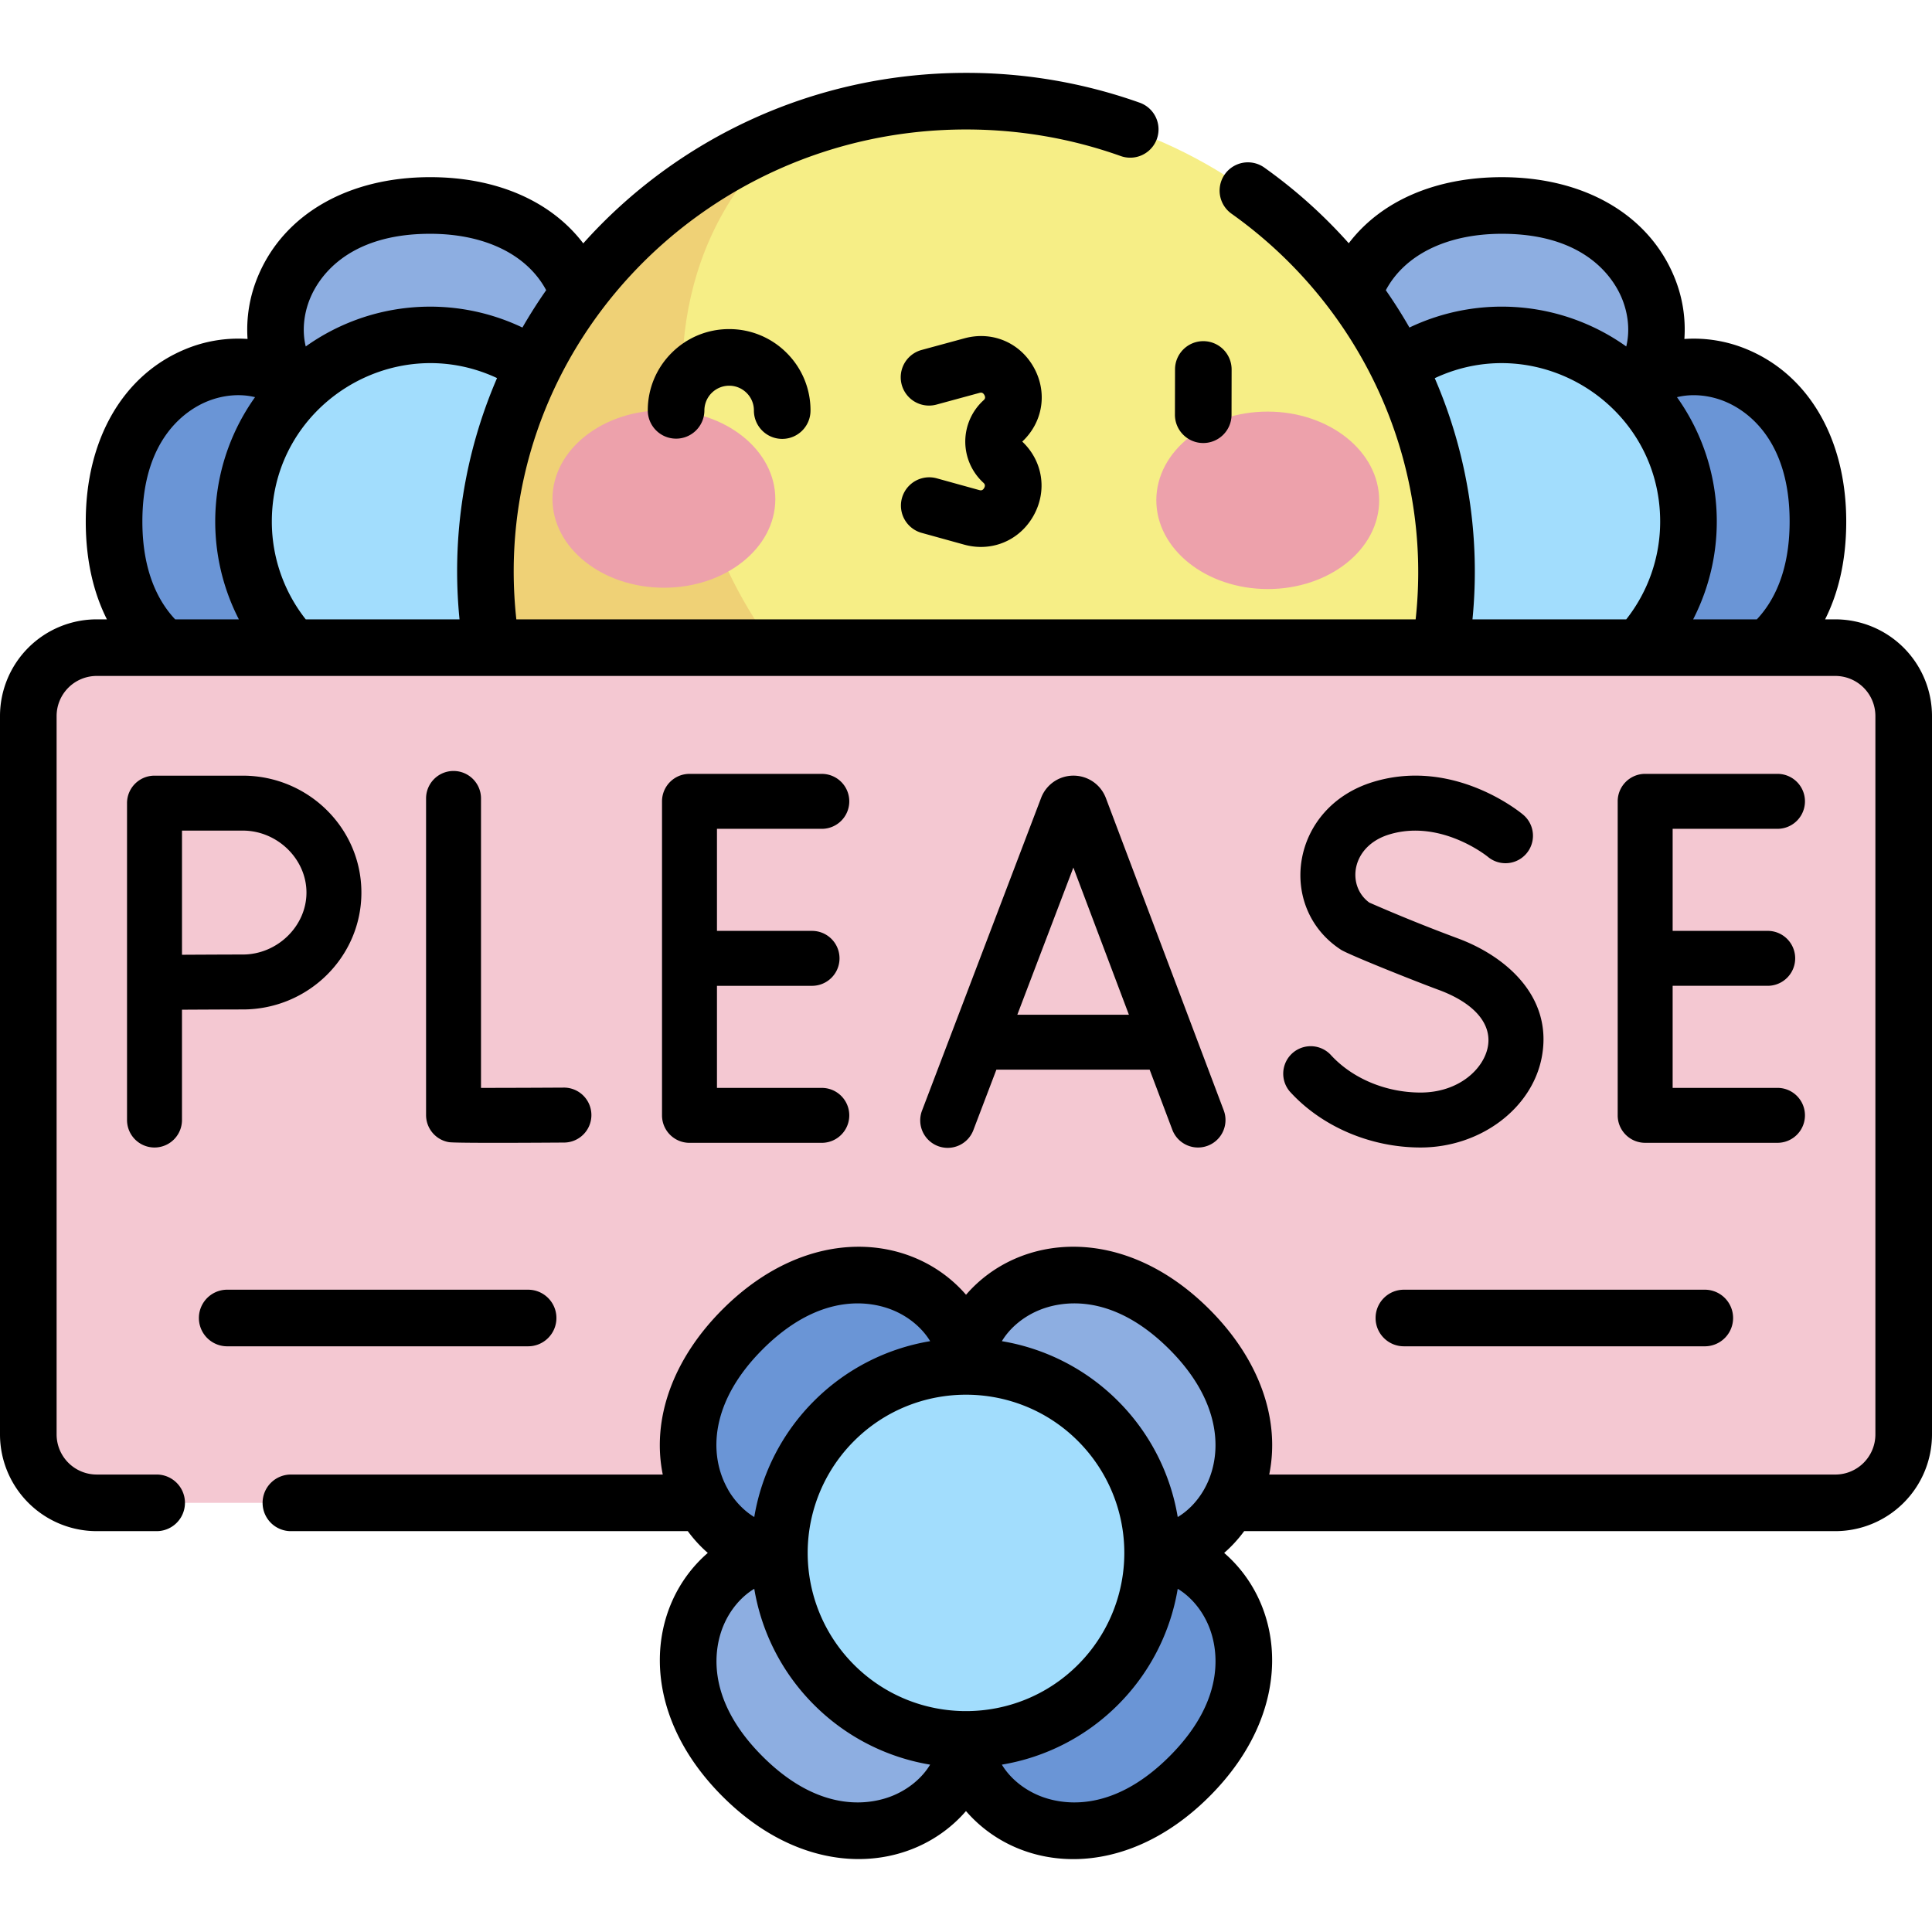 <svg xmlns="http://www.w3.org/2000/svg" width="240" height="240" fill="none" viewBox="0 0 120 120"><g clip-path="url(#a)"><path fill="#8DAEE1" d="M85.09 24.198c-3.207-3.208-1.157-11.436 8.195-11.436 9.351 0 11.402 8.228 8.194 11.436l-8.194 8.194-8.195-8.194Z"/><path fill="#6A95D6" d="M101.479 24.198c3.208-3.208 11.436-1.157 11.436 8.194 0 9.352-8.228 11.402-11.436 8.195l-8.194-8.195 8.194-8.194Z"/><path fill="#8DAEE1" d="M101.479 40.587c3.208 3.207 1.157 11.435-8.194 11.435-9.352 0-11.402-8.228-8.195-11.435l8.195-8.195 8.194 8.195Z"/><path fill="#6A95D6" d="M85.09 40.587c-3.207 3.207-11.435 1.157-11.435-8.195 0-9.351 8.228-11.402 11.435-8.194l8.195 8.194-8.195 8.195Z"/><path fill="#A2DDFD" d="M93.285 43.981c6.4 0 11.588-5.188 11.588-11.589 0-6.4-5.188-11.588-11.588-11.588-6.4 0-11.589 5.188-11.589 11.588 0 6.4 5.189 11.589 11.589 11.589Z"/><path fill="#8DAEE1" d="M34.91 24.198c3.207-3.208 1.157-11.436-8.195-11.436-9.351 0-11.402 8.228-8.194 11.436l8.194 8.194 8.195-8.194Z"/><path fill="#6A95D6" d="M18.52 24.198C15.314 20.99 7.086 23.04 7.086 32.392c0 9.352 8.228 11.402 11.436 8.195l8.194-8.195-8.194-8.194Z"/><path fill="#8DAEE1" d="M18.52 40.587c-3.207 3.207-1.156 11.435 8.195 11.435 9.352 0 11.402-8.228 8.195-11.435l-8.195-8.195-8.194 8.195Z"/><path fill="#6A95D6" d="M34.91 40.587c3.207 3.207 11.436 1.157 11.436-8.195 0-9.351-8.229-11.402-11.436-8.194l-8.195 8.194 8.195 8.195Z"/><path fill="#A2DDFD" d="M26.715 43.981c6.4 0 11.589-5.188 11.589-11.589 0-6.4-5.189-11.588-11.589-11.588s-11.588 5.188-11.588 11.588c0 6.4 5.188 11.589 11.588 11.589Z"/><path fill="#F6EE86" d="M60 64.757c16.487 0 29.852-13.09 29.852-29.236C89.852 19.374 76.487 6.284 60 6.284c-16.487 0-29.852 13.09-29.852 29.237S43.513 64.757 60 64.757Z"/><path fill="#EFD176" d="M48.781 8.421c-10.927 4.344-18.633 14.84-18.633 27.1 0 14.382 10.603 26.339 24.572 28.78v-19.09c-8.465-1.694-19.585-24.48-5.939-36.79Z"/><path fill="#EDA1AB" d="M48.157 31.008c.006-3.044-3.088-5.518-6.91-5.525-3.822-.008-6.926 2.453-6.932 5.497-.006 3.044 3.088 5.518 6.91 5.525 3.822.008 6.926-2.453 6.932-5.497ZM85.663 31.09c.006-3.044-3.088-5.518-6.91-5.525-3.823-.008-6.926 2.453-6.932 5.497-.006 3.044 3.087 5.518 6.91 5.525 3.822.008 6.925-2.454 6.932-5.497Z"/><path fill="#F4C8D2" d="M113.996 93.344H6.004a4.247 4.247 0 0 1-4.246-4.246V44.474a4.247 4.247 0 0 1 4.246-4.247h107.992a4.246 4.246 0 0 1 4.246 4.247v44.624a4.246 4.246 0 0 1-4.246 4.246Z"/><path fill="#8DAEE1" d="M71.589 96.454c4.536 0 8.904-7.268 2.292-13.88C67.268 75.96 60 80.328 60 84.863v11.59h11.589Z"/><path fill="#6A95D6" d="M60 84.865c0-4.536-7.268-8.904-13.88-2.292-6.613 6.613-2.245 13.88 2.291 13.88H60V84.866Z"/><path fill="#8DAEE1" d="M48.411 96.454c-4.536 0-8.904 7.268-2.292 13.88 6.613 6.613 13.88 2.245 13.88-2.292V96.454H48.412Z"/><path fill="#6A95D6" d="M60 108.042c0 4.537 7.268 8.905 13.88 2.292 6.613-6.612 2.245-13.88-2.291-13.88H60v11.588Z"/><path fill="#A2DDFD" d="M60 108.042c6.4 0 11.588-5.188 11.588-11.588 0-6.4-5.188-11.589-11.588-11.589-6.4 0-11.589 5.189-11.589 11.589S53.6 108.042 60 108.042Z"/><path fill="#000" d="M74.732 27.517h.003c.97 0 1.756-.785 1.758-1.754l.005-2.813a1.758 1.758 0 0 0-1.754-1.76h-.004c-.969 0-1.756.784-1.757 1.754l-.006 2.812c-.002.971.784 1.76 1.755 1.761ZM28.17 47.887c-.943 0-1.706.764-1.706 1.706v19.666c0 .832.598 1.542 1.417 1.682.44.076 6.585.028 7.19.025a1.707 1.707 0 0 0-.008-3.413c-.06 0-3.092.019-5.187.017V49.593c0-.943-.764-1.706-1.706-1.706Zm-5.723 7.551c0-4.004-3.306-7.26-7.37-7.26h-5.48c-.943 0-1.707.763-1.707 1.706v19.683a1.706 1.706 0 0 0 3.413 0v-6.853c1.257-.007 2.912-.015 3.774-.015 4.064 0 7.37-3.257 7.37-7.26ZM11.304 51.59h3.774c2.145 0 3.957 1.762 3.957 3.849 0 2.086-1.812 3.848-3.957 3.848-.865 0-2.515.008-3.774.015V51.59ZM34.56 81.863c0-.97-.787-1.757-1.758-1.757H14.07a1.758 1.758 0 0 0 0 3.515h18.732c.971 0 1.758-.787 1.758-1.758Zm10.728-61.422a5.02 5.02 0 0 0-3.565 1.472 5.02 5.02 0 0 0-1.488 3.57c-.002.971.783 1.76 1.754 1.762h.004c.969 0 1.755-.784 1.758-1.753a1.54 1.54 0 0 1 1.538-1.535h.003c.41 0 .797.162 1.087.453.29.29.449.677.448 1.088-.002.97.783 1.76 1.754 1.762h.004c.969 0 1.755-.785 1.757-1.754a5.02 5.02 0 0 0-1.472-3.577 5.021 5.021 0 0 0-3.57-1.488h-.011ZM85.44 81.863c0 .971.787 1.758 1.758 1.758h18.732a1.758 1.758 0 0 0 0-3.515H87.198c-.971 0-1.758.787-1.758 1.757ZM51.044 51.48a1.706 1.706 0 0 0 0-3.413h-8.218c-.943 0-1.707.764-1.707 1.707v19.503c0 .943.764 1.706 1.706 1.706h8.219a1.706 1.706 0 0 0 0-3.412h-6.512v-6.34h5.906a1.706 1.706 0 1 0 0-3.412h-5.906v-6.34h6.512Zm62.952-13.01h-.636c.764-1.517 1.313-3.502 1.313-6.077 0-5.098-2.309-9.098-6.176-10.7a8.549 8.549 0 0 0-3.877-.639 8.51 8.51 0 0 0-.636-3.873c-1.602-3.867-5.601-6.176-10.7-6.176-4.15 0-7.524 1.495-9.51 4.104a31.297 31.297 0 0 0-5.261-4.712 1.758 1.758 0 0 0-2.035 2.867c7.999 5.675 12.541 15.234 11.45 25.206H32.071C30.278 22.081 43.462 8.042 60 8.042c3.303 0 6.537.555 9.61 1.65a1.758 1.758 0 1 0 1.18-3.313A32.08 32.08 0 0 0 60 4.526c-9.467 0-17.974 4.104-23.773 10.59-1.986-2.612-5.358-4.112-9.512-4.112-5.098 0-9.098 2.31-10.7 6.176a8.548 8.548 0 0 0-.639 3.873 8.547 8.547 0 0 0-3.873.64c-3.867 1.601-6.176 5.601-6.176 10.7 0 2.575.55 4.559 1.314 6.076h-.637A6.01 6.01 0 0 0 0 44.474v44.624a6.011 6.011 0 0 0 6.004 6.004H9.73a1.758 1.758 0 0 0 0-3.516H6.004a2.492 2.492 0 0 1-2.488-2.488V44.474a2.492 2.492 0 0 1 2.488-2.49h107.992a2.491 2.491 0 0 1 2.488 2.49v44.624a2.491 2.491 0 0 1-2.488 2.489H78.834c.7-3.439-.617-7.163-3.71-10.257-5.36-5.359-11.834-4.717-15.122-.91-3.284-3.8-9.761-4.454-15.126.91-3.093 3.094-4.41 6.818-3.71 10.257H18.11a1.758 1.758 0 1 0 0 3.515h24.61c.37.503.787.958 1.243 1.352-3.806 3.294-4.44 9.77.913 15.123 5.362 5.363 11.834 4.712 15.123.912 3.316 3.832 9.785 4.428 15.124-.912 5.352-5.352 4.72-11.827.912-15.123.456-.394.873-.85 1.244-1.352h36.716A6.011 6.011 0 0 0 120 89.098V44.474a6.012 6.012 0 0 0-6.004-6.005Zm-99.16 0H10.88c-1.013-1.075-2.037-2.937-2.037-6.077 0-5.228 2.801-6.953 4.005-7.452 1.008-.417 2.086-.498 2.993-.272a13.302 13.302 0 0 0-1.004 13.801Zm4.428-19.943c.498-1.205 2.223-4.006 7.451-4.006 3.406 0 6.027 1.296 7.209 3.503a31.006 31.006 0 0 0-1.475 2.32 13.307 13.307 0 0 0-13.458 1.175c-.226-.907-.145-1.985.273-2.992Zm9.277 19.943h-9.55a9.797 9.797 0 0 1-2.107-6.077c0-7.21 7.52-11.935 13.988-8.91a30.24 30.24 0 0 0-2.33 14.987Zm59.002-18.126a31.189 31.189 0 0 0-1.467-2.318c1.18-2.209 3.802-3.505 7.209-3.505 5.228 0 6.953 2.801 7.451 4.006.418 1.008.499 2.086.273 2.992a13.317 13.317 0 0 0-13.466-1.175Zm13.465 18.126h-9.55a30.214 30.214 0 0 0-2.343-14.98c6.474-3.04 14.001 1.695 14.001 8.903a9.794 9.794 0 0 1-2.108 6.077Zm8.112 0h-3.956a13.301 13.301 0 0 0-1.004-13.8c.907-.226 1.984-.146 2.992.272 1.204.498 4.005 2.223 4.005 7.451 0 3.14-1.024 5.003-2.037 6.077ZM47.362 83.816c3.697-3.697 6.898-2.935 8.102-2.437 1.008.418 1.828 1.123 2.31 1.924a13.27 13.27 0 0 0-7.212 3.713 13.27 13.27 0 0 0-3.713 7.21c-1.092-.656-1.653-1.743-1.636-1.72-1.242-2.186-1.074-5.466 2.15-8.69Zm8.102 27.712c-1.204.499-4.405 1.26-8.102-2.437-3.697-3.696-2.935-6.897-2.436-8.101.417-1.008 1.122-1.826 1.923-2.307a13.27 13.27 0 0 0 3.713 7.208 13.268 13.268 0 0 0 7.21 3.714c-.48.801-1.3 1.505-2.308 1.923Zm-2.416-8.123a9.825 9.825 0 0 1 0-13.903c3.833-3.832 10.07-3.833 13.904 0a9.826 9.826 0 0 1 0 13.903c-3.834 3.833-10.07 3.833-13.904 0Zm19.59 5.686c-3.697 3.697-6.898 2.936-8.102 2.437-1.008-.418-1.827-1.122-2.309-1.923a13.268 13.268 0 0 0 7.21-3.714 13.267 13.267 0 0 0 3.714-7.208c.8.481 1.506 1.299 1.923 2.307.5 1.204 1.26 4.405-2.436 8.101Zm.513-14.864a13.268 13.268 0 0 0-3.713-7.21 13.268 13.268 0 0 0-7.21-3.714c.48-.801 1.3-1.506 2.308-1.924 1.204-.499 4.405-1.26 8.102 2.437 4.414 4.414 3.01 8.91.513 10.41ZM60.465 70.174l1.422-3.734h9.52l1.408 3.73a1.706 1.706 0 1 0 3.193-1.205l-7.324-19.407-.019-.047a2.145 2.145 0 0 0-1.99-1.334h-.003a2.146 2.146 0 0 0-1.99 1.338l-.015.039-7.39 19.406a1.706 1.706 0 1 0 3.188 1.215Zm6.204-16.289 3.45 9.143h-6.932l3.482-9.143Zm-2.447-31.043c-.859-1.562-2.592-2.298-4.312-1.83l-2.667.725a1.758 1.758 0 0 0 .922 3.393l2.668-.726c.076-.02.205-.055.308.131.102.187.004.277-.055.33a3.475 3.475 0 0 0-1.131 2.555 3.475 3.475 0 0 0 1.12 2.559c.058.054.156.144.053.33-.103.186-.232.15-.309.13l-2.663-.737a1.758 1.758 0 0 0-.938 3.388l2.664.737c.35.097.702.144 1.046.144 1.344 0 2.585-.714 3.274-1.955.857-1.543.57-3.38-.708-4.588 1.284-1.203 1.578-3.039.728-4.586Zm46.181 28.637a1.706 1.706 0 0 0 0-3.413h-8.219c-.942 0-1.706.764-1.706 1.707v19.503c0 .943.764 1.706 1.706 1.706h8.219a1.706 1.706 0 0 0 0-3.412h-6.512v-6.34h5.905a1.706 1.706 0 1 0 0-3.412h-5.905v-6.34h6.512ZM88.234 67.86c-2.166 0-4.257-.881-5.595-2.357a1.707 1.707 0 0 0-2.528 2.292c1.973 2.177 5.01 3.478 8.123 3.478 3.721 0 6.963-2.439 7.54-5.673.666-3.727-2.27-6.226-5.24-7.321a105.53 105.53 0 0 1-5.484-2.218c-1.43-1.043-1.14-3.514 1.251-4.235 3.185-.96 6.056 1.345 6.113 1.392a1.706 1.706 0 0 0 2.19-2.617c-.173-.146-4.295-3.546-9.287-2.042-5.183 1.561-6.039 7.816-2.032 10.428.454.296 4.498 1.915 6.068 2.494 2.2.812 3.316 2.095 3.062 3.52-.248 1.385-1.797 2.859-4.181 2.859Z"/></g><defs><clipPath id="a"><path fill="#fff" d="M0 0h120v120H0z"/></clipPath></defs></svg>